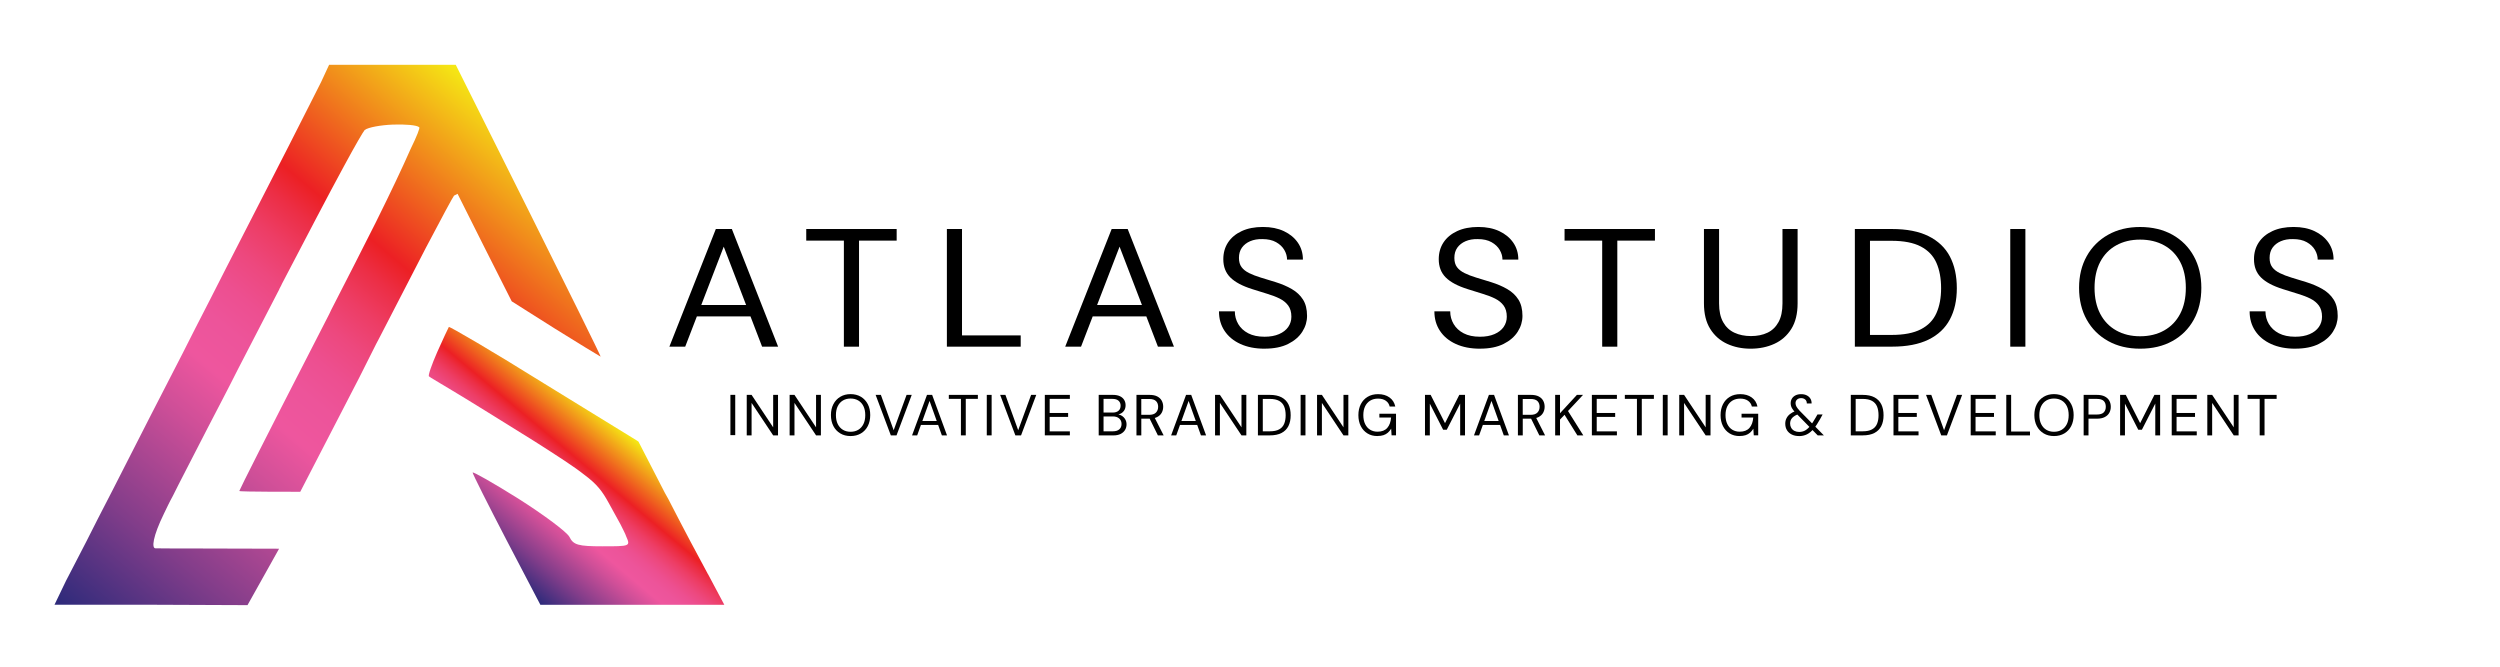 <svg xmlns="http://www.w3.org/2000/svg" xmlns:xlink="http://www.w3.org/1999/xlink" id="Layer_1" viewBox="0 0 917.43 244.67"><defs><style>      .st0 {        fill: url(#linear-gradient1);      }      .st1 {        fill: url(#linear-gradient);      }    </style><linearGradient id="linear-gradient" x1="195.59" y1="47.56" x2="37.18" y2="236.34" gradientUnits="userSpaceOnUse"><stop offset="0" stop-color="#f5ea14"></stop><stop offset=".28" stop-color="#ec2024"></stop><stop offset=".32" stop-color="#ec2e45"></stop><stop offset=".37" stop-color="#ed3d65"></stop><stop offset=".42" stop-color="#ed487e"></stop><stop offset=".47" stop-color="#ed4f90"></stop><stop offset=".52" stop-color="#ed549a"></stop><stop offset=".58" stop-color="#ee569e"></stop><stop offset=".66" stop-color="#cf4f98"></stop><stop offset=".83" stop-color="#823d8a"></stop><stop offset="1" stop-color="#2c2a7a"></stop></linearGradient><linearGradient id="linear-gradient1" x1="227.5" y1="156.36" x2="183.14" y2="209.23" xlink:href="#linear-gradient"></linearGradient></defs><g><path d="M245.64,127.22l17.05-43.18h5.88l16.98,43.18h-5.88l-14.08-36.7-14.14,36.7h-5.82ZM253.44,116.12l1.59-4.19h20.95l1.59,4.19h-24.12Z"></path><path d="M309.68,127.22v-38.92h-13.81v-4.26h33.18v4.26h-13.81v38.92h-5.55Z"></path><path d="M347.48,127.22v-43.18h5.55v39.04h21.54v4.13h-27.1Z"></path><path d="M390.9,127.22l17.05-43.18h5.88l16.98,43.18h-5.88l-14.08-36.7-14.14,36.7h-5.82ZM398.7,116.12l1.59-4.19h20.95l1.59,4.19h-24.12Z"></path><path d="M464.05,127.96c-3.39,0-6.34-.58-8.85-1.73s-4.45-2.75-5.82-4.81c-1.37-2.06-2.05-4.44-2.05-7.16h5.82c0,1.69.42,3.24,1.25,4.66s2.06,2.55,3.67,3.39c1.61.84,3.6,1.26,5.98,1.26,2.07,0,3.84-.32,5.32-.96,1.48-.64,2.6-1.51,3.37-2.62s1.16-2.37,1.16-3.76c0-1.69-.39-3.05-1.16-4.1-.77-1.05-1.82-1.9-3.14-2.56s-2.85-1.24-4.59-1.76-3.56-1.08-5.45-1.7c-3.66-1.15-6.34-2.58-8.06-4.29s-2.58-3.94-2.58-6.69c0-2.34.58-4.4,1.75-6.17,1.17-1.77,2.84-3.15,5.02-4.16,2.18-1.01,4.77-1.51,7.77-1.51s5.52.52,7.7,1.54c2.18,1.03,3.89,2.44,5.12,4.23,1.23,1.79,1.85,3.85,1.85,6.2h-5.82c0-1.19-.33-2.36-.99-3.51-.66-1.15-1.66-2.11-3.01-2.87-1.34-.76-3.03-1.14-5.06-1.14-1.68-.04-3.16.22-4.46.77-1.3.56-2.31,1.35-3.04,2.37-.73,1.03-1.09,2.28-1.09,3.76,0,1.4.32,2.53.96,3.39.64.86,1.56,1.59,2.78,2.19,1.21.6,2.63,1.14,4.26,1.64s3.44,1.05,5.42,1.66c2.25.7,4.24,1.55,5.98,2.56,1.74,1.01,3.11,2.29,4.1,3.85.99,1.56,1.49,3.56,1.49,5.99,0,2.06-.58,4-1.75,5.83s-2.9,3.32-5.19,4.47c-2.29,1.15-5.18,1.73-8.66,1.73Z"></path><path d="M543.09,127.96c-3.39,0-6.34-.58-8.85-1.73-2.51-1.15-4.45-2.75-5.81-4.81-1.37-2.06-2.05-4.44-2.05-7.16h5.81c0,1.69.42,3.24,1.26,4.66s2.06,2.55,3.67,3.39c1.61.84,3.6,1.26,5.98,1.26,2.07,0,3.84-.32,5.32-.96,1.48-.64,2.6-1.51,3.37-2.62s1.16-2.37,1.16-3.76c0-1.69-.39-3.05-1.16-4.1-.77-1.05-1.82-1.9-3.14-2.56s-2.85-1.24-4.59-1.76-3.56-1.08-5.45-1.7c-3.66-1.15-6.35-2.58-8.06-4.29s-2.57-3.94-2.57-6.69c0-2.34.58-4.4,1.75-6.17,1.17-1.77,2.84-3.15,5.02-4.16s4.77-1.51,7.76-1.51,5.52.52,7.7,1.54c2.18,1.03,3.89,2.44,5.12,4.23,1.23,1.79,1.85,3.85,1.85,6.2h-5.82c0-1.19-.33-2.36-.99-3.51-.66-1.15-1.66-2.11-3.01-2.87-1.34-.76-3.03-1.14-5.06-1.14-1.68-.04-3.16.22-4.46.77-1.3.56-2.31,1.35-3.04,2.37-.73,1.03-1.09,2.28-1.09,3.76,0,1.4.32,2.53.96,3.39.64.86,1.56,1.59,2.78,2.19,1.21.6,2.63,1.14,4.26,1.64s3.44,1.05,5.42,1.66c2.25.7,4.24,1.55,5.98,2.56,1.74,1.01,3.11,2.29,4.1,3.85.99,1.56,1.49,3.56,1.49,5.99,0,2.06-.58,4-1.75,5.83s-2.9,3.32-5.19,4.47c-2.29,1.15-5.18,1.73-8.66,1.73Z"></path><path d="M587.96,127.22v-38.92h-13.81v-4.26h33.17v4.26h-13.81v38.92h-5.55Z"></path><path d="M642.42,127.96c-3.17,0-6.05-.6-8.63-1.79-2.58-1.19-4.64-3.01-6.18-5.46-1.54-2.45-2.31-5.58-2.31-9.41v-27.26h5.55v27.32c0,2.8.5,5.08,1.49,6.85.99,1.77,2.37,3.06,4.13,3.88,1.76.82,3.79,1.24,6.08,1.24s4.36-.41,6.08-1.24c1.72-.82,3.06-2.12,4.03-3.88.97-1.77,1.46-4.05,1.46-6.85v-27.32h5.55v27.26c0,3.82-.77,6.96-2.31,9.41-1.54,2.45-3.61,4.27-6.21,5.46-2.6,1.19-5.51,1.79-8.72,1.79Z"></path><path d="M680.68,127.22v-43.18h13.62c5.42,0,9.89.87,13.42,2.62,3.52,1.75,6.13,4.24,7.83,7.46,1.7,3.23,2.55,7.1,2.55,11.63s-.85,8.27-2.55,11.47c-1.7,3.21-4.31,5.67-7.83,7.4-3.53,1.73-8,2.59-13.42,2.59h-13.62ZM686.23,122.91h7.93c4.5,0,8.08-.69,10.74-2.07,2.66-1.38,4.57-3.35,5.71-5.92,1.15-2.57,1.72-5.62,1.72-9.16s-.57-6.72-1.72-9.31c-1.14-2.59-3.05-4.58-5.71-5.98-2.67-1.4-6.25-2.1-10.74-2.1h-7.93v34.54Z"></path><path d="M737.71,127.22v-43.18h5.55v43.18h-5.55Z"></path><path d="M785.36,127.96c-4.45,0-8.36-.93-11.73-2.81-3.37-1.87-5.99-4.48-7.86-7.83-1.87-3.35-2.81-7.25-2.81-11.69s.94-8.27,2.81-11.63c1.87-3.35,4.5-5.97,7.86-7.86,3.37-1.89,7.28-2.84,11.73-2.84s8.49.95,11.86,2.84c3.37,1.89,5.98,4.51,7.83,7.86,1.85,3.35,2.78,7.23,2.78,11.63s-.92,8.34-2.78,11.69c-1.85,3.35-4.46,5.96-7.83,7.83-3.37,1.87-7.33,2.81-11.86,2.81ZM785.36,123.4c3.35,0,6.29-.71,8.82-2.13,2.53-1.42,4.49-3.45,5.88-6.11,1.39-2.65,2.08-5.83,2.08-9.53s-.69-6.88-2.08-9.53c-1.39-2.65-3.35-4.68-5.88-6.07-2.53-1.4-5.47-2.1-8.82-2.1s-6.22.7-8.76,2.1c-2.53,1.4-4.49,3.42-5.88,6.07-1.39,2.65-2.08,5.83-2.08,9.53s.7,6.88,2.08,9.53c1.39,2.65,3.35,4.69,5.88,6.11,2.53,1.42,5.45,2.13,8.76,2.13Z"></path><path d="M842.26,127.96c-3.39,0-6.34-.58-8.85-1.73s-4.45-2.75-5.81-4.81c-1.37-2.06-2.05-4.44-2.05-7.16h5.81c0,1.69.42,3.24,1.26,4.66s2.06,2.55,3.67,3.39c1.61.84,3.6,1.26,5.98,1.26,2.07,0,3.84-.32,5.32-.96,1.48-.64,2.6-1.51,3.37-2.62s1.16-2.37,1.16-3.76c0-1.69-.39-3.05-1.16-4.1-.77-1.05-1.82-1.9-3.14-2.56-1.32-.66-2.85-1.24-4.59-1.76s-3.56-1.08-5.45-1.7c-3.66-1.15-6.35-2.58-8.06-4.29-1.72-1.71-2.57-3.94-2.57-6.69,0-2.34.58-4.4,1.75-6.17,1.17-1.77,2.84-3.15,5.02-4.16s4.77-1.51,7.76-1.51,5.52.52,7.7,1.54c2.18,1.03,3.89,2.44,5.12,4.23,1.23,1.79,1.85,3.85,1.85,6.2h-5.82c0-1.19-.33-2.36-.99-3.51-.66-1.15-1.66-2.11-3.01-2.87-1.34-.76-3.03-1.14-5.06-1.14-1.68-.04-3.16.22-4.46.77-1.3.56-2.31,1.35-3.04,2.37-.73,1.03-1.09,2.28-1.09,3.76,0,1.4.32,2.53.96,3.39.64.86,1.56,1.59,2.78,2.19,1.21.6,2.63,1.14,4.26,1.64s3.44,1.05,5.42,1.66c2.25.7,4.24,1.55,5.98,2.56,1.74,1.01,3.11,2.29,4.1,3.85.99,1.56,1.49,3.56,1.49,5.99,0,2.06-.58,4-1.75,5.83s-2.9,3.32-5.19,4.47c-2.29,1.15-5.18,1.73-8.66,1.73Z"></path></g><g><path d="M268.04,159.68v-14.78h1.77v14.78h-1.77Z"></path><path d="M274.03,159.77v-14.86h1.78l7.92,11.91v-11.91h1.78v14.86h-1.78l-7.92-11.91v11.91h-1.78Z"></path><path d="M289.77,159.77v-14.86h1.78l7.92,11.91v-11.91h1.78v14.86h-1.78l-7.92-11.91v11.91h-1.78Z"></path><path d="M312.13,160.02c-1.43,0-2.69-.32-3.77-.97s-1.93-1.54-2.53-2.7-.9-2.5-.9-4.03.3-2.85.9-4,1.44-2.06,2.53-2.71,2.34-.98,3.77-.98,2.73.33,3.81.98c1.08.65,1.92,1.55,2.52,2.71.6,1.15.89,2.49.89,4s-.3,2.87-.89,4.03c-.59,1.15-1.43,2.05-2.52,2.7-1.08.64-2.35.97-3.81.97ZM312.13,158.45c1.08,0,2.02-.24,2.84-.73.81-.49,1.44-1.19,1.89-2.1.45-.91.67-2.01.67-3.28s-.22-2.37-.67-3.28c-.45-.91-1.08-1.61-1.89-2.09-.81-.48-1.76-.72-2.84-.72s-2,.24-2.81.72c-.81.48-1.44,1.18-1.89,2.09-.45.91-.67,2.01-.67,3.28s.22,2.37.67,3.28c.45.91,1.08,1.61,1.89,2.1.81.49,1.75.73,2.81.73Z"></path><path d="M326.91,159.77l-5.58-14.86h1.93l4.69,12.97,4.74-12.97h1.89l-5.58,14.86h-2.08Z"></path><path d="M334.7,159.77l5.48-14.86h1.89l5.46,14.86h-1.89l-4.52-12.64-4.54,12.64h-1.87ZM337.21,155.94l.51-1.44h6.73l.51,1.44h-7.75Z"></path><path d="M352.63,159.77v-13.4h-4.44v-1.46h10.66v1.46h-4.44v13.4h-1.78Z"></path><path d="M362.12,159.77v-14.86h1.78v14.86h-1.78Z"></path><path d="M372.61,159.77l-5.58-14.86h1.93l4.69,12.97,4.74-12.97h1.89l-5.58,14.86h-2.08Z"></path><path d="M383.42,159.77v-14.86h9.19v1.46h-7.41v5.18h6.77v1.44h-6.77v5.31h7.41v1.46h-9.19Z"></path><path d="M403.19,159.77v-14.86h5.22c1.05,0,1.91.17,2.6.5.69.33,1.2.79,1.54,1.36s.51,1.21.51,1.92c0,.77-.17,1.4-.5,1.91-.33.51-.76.9-1.29,1.17-.53.27-1.09.43-1.69.49l.3-.21c.64.02,1.22.18,1.76.51s.97.76,1.29,1.32c.32.55.48,1.17.48,1.85,0,.75-.18,1.43-.55,2.05-.37.61-.91,1.1-1.62,1.46-.71.36-1.6.54-2.64.54h-5.39ZM404.97,151.4h3.31c.96,0,1.69-.23,2.2-.68s.75-1.07.75-1.85-.25-1.35-.75-1.81-1.26-.68-2.26-.68h-3.25v5.01ZM404.97,158.28h3.42c1.01,0,1.79-.23,2.35-.71.56-.47.84-1.14.84-1.99s-.29-1.5-.86-2.01-1.36-.75-2.37-.75h-3.38v5.46Z"></path><path d="M417.05,159.77v-14.86h4.8c1.16,0,2.11.19,2.85.58.74.39,1.28.91,1.63,1.56s.53,1.39.53,2.21-.18,1.52-.54,2.19-.92,1.2-1.67,1.59-1.71.6-2.89.6h-2.93v6.14h-1.78ZM418.83,152.23h2.89c1.13,0,1.96-.28,2.49-.83.53-.55.8-1.26.8-2.12s-.26-1.58-.78-2.09c-.52-.52-1.36-.78-2.54-.78h-2.87v5.82ZM424.91,159.77l-3.27-6.65h2l3.38,6.65h-2.1Z"></path><path d="M429.77,159.77l5.48-14.86h1.89l5.46,14.86h-1.89l-4.52-12.64-4.54,12.64h-1.87ZM432.28,155.94l.51-1.44h6.73l.51,1.44h-7.75Z"></path><path d="M445.89,159.77v-14.86h1.78l7.92,11.91v-11.91h1.78v14.86h-1.78l-7.92-11.91v11.91h-1.78Z"></path><path d="M461.62,159.77v-14.86h4.37c1.74,0,3.18.3,4.31.9,1.13.6,1.97,1.46,2.52,2.57.55,1.11.82,2.45.82,4s-.27,2.85-.82,3.95c-.54,1.1-1.38,1.95-2.52,2.55-1.13.59-2.57.89-4.31.89h-4.37ZM463.41,158.28h2.55c1.44,0,2.59-.23,3.45-.71.86-.47,1.47-1.15,1.84-2.04.37-.89.55-1.94.55-3.15s-.18-2.32-.55-3.21c-.37-.89-.98-1.58-1.84-2.06-.86-.48-2.01-.72-3.45-.72h-2.55v11.89Z"></path><path d="M477.29,159.77v-14.86h1.78v14.86h-1.78Z"></path><path d="M483.32,159.77v-14.86h1.78l7.92,11.91v-11.91h1.78v14.86h-1.78l-7.92-11.91v11.91h-1.78Z"></path><path d="M505.45,160.02c-1.39,0-2.61-.32-3.65-.97s-1.86-1.54-2.44-2.69c-.58-1.15-.87-2.49-.87-4.01s.29-2.85.88-4.01c.59-1.16,1.42-2.07,2.51-2.72,1.08-.65,2.36-.98,3.83-.98,1.67,0,3.06.4,4.18,1.2,1.12.8,1.83,1.91,2.14,3.35h-2.06c-.2-.89-.67-1.6-1.4-2.12s-1.69-.79-2.87-.79c-1.09,0-2.04.24-2.86.73-.81.49-1.44,1.19-1.88,2.09-.44.91-.66,1.99-.66,3.25s.22,2.35.66,3.26c.44.91,1.05,1.61,1.84,2.09.79.48,1.69.72,2.71.72,1.59,0,2.78-.47,3.59-1.4.81-.94,1.27-2.2,1.38-3.8h-4.29v-1.4h6.11v7.94h-1.63l-.15-2.44c-.35.58-.76,1.07-1.22,1.47-.46.4-1,.71-1.62.91-.62.2-1.37.31-2.23.31Z"></path><path d="M522.93,159.77v-14.86h2.08l5.27,10.38,5.24-10.38h2.1v14.86h-1.78v-11.68l-4.91,9.6h-1.34l-4.88-9.55v11.64h-1.78Z"></path><path d="M540.91,159.77l5.48-14.86h1.89l5.46,14.86h-1.89l-4.52-12.64-4.54,12.64h-1.87ZM543.42,155.94l.51-1.44h6.73l.51,1.44h-7.75Z"></path><path d="M557.03,159.77v-14.86h4.8c1.16,0,2.11.19,2.85.58.74.39,1.28.91,1.63,1.56s.53,1.39.53,2.21-.18,1.52-.54,2.19-.92,1.2-1.67,1.59-1.71.6-2.89.6h-2.93v6.14h-1.78ZM558.81,152.23h2.89c1.13,0,1.96-.28,2.49-.83.53-.55.8-1.26.8-2.12s-.26-1.58-.78-2.09c-.52-.52-1.36-.78-2.54-.78h-2.87v5.82ZM564.89,159.77l-3.27-6.65h2l3.38,6.65h-2.1Z"></path><path d="M570.7,159.77v-14.86h1.78v6.73l6.2-6.73h2.25l-5.52,5.92,5.61,8.94h-2.17l-4.71-7.56-1.66,1.76v5.8h-1.78Z"></path><path d="M584.17,159.77v-14.86h9.19v1.46h-7.41v5.18h6.77v1.44h-6.77v5.31h7.41v1.46h-9.19Z"></path><path d="M600.71,159.77v-13.4h-4.44v-1.46h10.66v1.46h-4.44v13.4h-1.78Z"></path><path d="M610.2,159.77v-14.86h1.78v14.86h-1.78Z"></path><path d="M616.23,159.77v-14.86h1.78l7.92,11.91v-11.91h1.78v14.86h-1.78l-7.92-11.91v11.91h-1.78Z"></path><path d="M638.36,160.02c-1.39,0-2.61-.32-3.65-.97s-1.86-1.54-2.44-2.69c-.58-1.15-.87-2.49-.87-4.01s.29-2.85.88-4.01c.59-1.16,1.42-2.07,2.51-2.72,1.08-.65,2.36-.98,3.83-.98,1.67,0,3.06.4,4.18,1.2,1.12.8,1.83,1.91,2.14,3.35h-2.06c-.2-.89-.67-1.6-1.4-2.12s-1.69-.79-2.87-.79c-1.09,0-2.04.24-2.86.73-.81.49-1.44,1.19-1.88,2.09-.44.91-.66,1.99-.66,3.25s.22,2.35.66,3.26c.44.91,1.05,1.61,1.84,2.09.79.48,1.69.72,2.71.72,1.59,0,2.78-.47,3.59-1.4.81-.94,1.27-2.2,1.38-3.8h-4.29v-1.4h6.11v7.94h-1.63l-.15-2.44c-.35.58-.76,1.07-1.22,1.47-.46.4-1,.71-1.62.91-.62.2-1.37.31-2.23.31Z"></path><path d="M660.17,160.02c-1.01,0-1.89-.19-2.64-.56-.76-.38-1.34-.9-1.76-1.58-.42-.68-.63-1.48-.63-2.4,0-.71.14-1.36.44-1.96.29-.6.73-1.13,1.31-1.59.58-.46,1.29-.83,2.12-1.11l.68-.23.93,1.17-.81.28c-.98.35-1.7.82-2.18,1.38s-.71,1.24-.71,2.02c0,.58.14,1.1.41,1.57.28.47.66.84,1.16,1.1s1.08.4,1.74.4c.82,0,1.55-.18,2.2-.54.64-.36,1.3-.95,1.96-1.77.3-.37.6-.8.91-1.3.31-.5.64-1.05,1-1.65l.66-1.15h1.89l-.93,1.7c-.4.71-.78,1.35-1.16,1.93-.38.58-.75,1.1-1.14,1.55-.81.98-1.65,1.68-2.52,2.11-.87.43-1.85.65-2.94.65ZM667.05,159.77l-8.07-8.24c-.65-.67-1.12-1.26-1.41-1.8s-.44-1.12-.44-1.77.16-1.21.47-1.71c.31-.5.75-.89,1.33-1.18s1.26-.42,2.07-.42,1.45.15,2.03.44c.57.29,1.02.69,1.33,1.19.31.5.46,1.09.45,1.77h-1.76c0-.65-.2-1.14-.61-1.46s-.88-.49-1.43-.49c-.65,0-1.16.17-1.54.52s-.56.79-.56,1.33c0,.45.13.9.38,1.33.26.43.63.91,1.13,1.45l8.9,9.05h-2.25Z"></path><path d="M679.19,159.77v-14.86h4.37c1.74,0,3.18.3,4.31.9,1.13.6,1.97,1.46,2.52,2.57.55,1.11.82,2.45.82,4s-.27,2.85-.82,3.95c-.54,1.1-1.38,1.95-2.52,2.55-1.13.59-2.57.89-4.31.89h-4.37ZM680.98,158.28h2.55c1.44,0,2.59-.23,3.45-.71.86-.47,1.47-1.15,1.84-2.04.37-.89.55-1.94.55-3.15s-.18-2.32-.55-3.21c-.37-.89-.98-1.58-1.84-2.06-.86-.48-2.01-.72-3.45-.72h-2.55v11.89Z"></path><path d="M694.86,159.77v-14.86h9.19v1.46h-7.41v5.18h6.77v1.44h-6.77v5.31h7.41v1.46h-9.19Z"></path><path d="M712.38,159.77l-5.58-14.86h1.93l4.69,12.97,4.74-12.97h1.89l-5.58,14.86h-2.08Z"></path><path d="M723.19,159.77v-14.86h9.19v1.46h-7.41v5.18h6.77v1.44h-6.77v5.31h7.41v1.46h-9.19Z"></path><path d="M736.25,159.77v-14.86h1.78v13.44h6.92v1.42h-8.71Z"></path><path d="M753.75,160.02c-1.43,0-2.69-.32-3.77-.97s-1.93-1.54-2.53-2.7-.9-2.5-.9-4.03.3-2.85.9-4,1.44-2.06,2.53-2.71,2.34-.98,3.77-.98,2.73.33,3.81.98c1.08.65,1.92,1.55,2.52,2.71.6,1.15.89,2.49.89,4s-.3,2.87-.89,4.03c-.59,1.15-1.43,2.05-2.52,2.7-1.08.64-2.35.97-3.81.97ZM753.75,158.45c1.08,0,2.02-.24,2.84-.73.81-.49,1.44-1.19,1.89-2.1.45-.91.67-2.01.67-3.28s-.22-2.37-.67-3.28c-.45-.91-1.08-1.61-1.89-2.09-.81-.48-1.76-.72-2.84-.72s-2,.24-2.81.72c-.81.48-1.44,1.18-1.89,2.09-.45.91-.67,2.01-.67,3.28s.22,2.37.67,3.28c.45.91,1.08,1.61,1.89,2.1.81.49,1.75.73,2.81.73Z"></path><path d="M764.64,159.77v-14.86h4.86c1.16,0,2.12.19,2.88.58.76.39,1.32.91,1.68,1.56s.54,1.39.54,2.23-.18,1.54-.54,2.2c-.36.66-.92,1.18-1.67,1.57-.75.39-1.71.59-2.89.59h-3.08v6.14h-1.78ZM766.42,152.12h3.04c1.19,0,2.04-.26,2.55-.78.51-.52.76-1.21.76-2.07,0-.92-.26-1.63-.76-2.13-.51-.5-1.36-.76-2.55-.76h-3.04v5.73Z"></path><path d="M778.02,159.77v-14.86h2.08l5.27,10.38,5.24-10.38h2.1v14.86h-1.78v-11.68l-4.91,9.6h-1.34l-4.88-9.55v11.64h-1.78Z"></path><path d="M796.96,159.77v-14.86h9.19v1.46h-7.41v5.18h6.77v1.44h-6.77v5.31h7.41v1.46h-9.19Z"></path><path d="M810.02,159.77v-14.86h1.78l7.92,11.91v-11.91h1.78v14.86h-1.78l-7.92-11.91v11.91h-1.78Z"></path><path d="M829.24,159.77v-13.4h-4.44v-1.46h10.66v1.46h-4.44v13.4h-1.78Z"></path></g><g><path class="st1" d="M167.93,71.15l9.85,19.63,10.01,19.8,15.66,9.9c8.72,5.44,16.31,10.06,16.95,10.39.65.33-53.14-107.08-53.14-107.08h-46.49l-2.91,6.27c-.81,1.48-5.17,10.39-11.95,23.59-6.14,11.88-14.05,27.55-22.93,44.71-3.55,7.09-7.43,14.52-11.3,22.11-1.61,3.13-3.07,6.1-4.68,9.24-4.04,7.92-8.07,15.67-11.79,22.93-5.17,10.06-9.85,19.3-14.05,27.55-3.71,7.09-6.94,13.53-9.53,18.64-4.04,7.75-6.62,12.87-7.43,14.35l-4.2,8.74h34.39l36.44.15,11.59-20.71-33.2-.09s-10.98.02-12.16-.05c-1.45,0-1.06-4.21,3.14-12.79.97-1.98,1.94-4.12,3.23-6.43,2.26-4.62,6.94-13.53,12.76-24.91,3.39-6.6,7.27-13.86,11.14-21.61,4.84-9.4,10.01-19.3,15.02-29.04.32-.82.81-1.48,1.13-2.31,8.88-16.99,16.95-32.5,22.61-42.9,4.36-8.08,7.27-13.03,7.75-13.53,1.29-.99,5.97-1.81,10.33-1.98,4.52-.16,8.88.17,9.69.99.32.16-.81,3.13-3.23,8.08-2.75,6.27-7.1,15.51-12.76,26.89-4.68,9.4-10.33,20.29-16.31,32.01-.48.99-.81,1.81-1.29,2.64-2.42,4.62-4.68,9.24-6.94,13.53-14.69,28.54-25.51,49.99-25.51,50.32s22.37.29,22.37.29l21.55-41.7,6.3-12.54s.81-1.48,1.13-2.14c6.46-12.54,12.43-24.09,17.12-33.16,5.97-11.38,10.01-18.81,10.33-19.14l1.29-.66Z"></path><path class="st0" d="M259.81,210.73c-3.07-5.61-9.37-17.49-14.53-27.55-.48-.82-.81-1.48-1.29-2.31l-9.69-18.81-.48-.33-34.07-20.95c-19.05-11.88-34.88-21.12-35.04-20.79-.16.17-2.1,4.45-4.2,9.07-2.1,4.78-3.55,8.91-3.07,9.07.32.33,4.04,2.47,8.4,5.11,4.2,2.47,17.76,10.89,30.2,18.64,9.04,5.77,14.69,9.4,18.41,12.37,4.68,3.46,6.62,6.1,8.88,10.23,1.45,2.64,3.07,5.61,4.36,7.92.97,1.98,1.78,3.46,2.1,4.45,1.61,3.63,1.45,3.63-8.72,3.63-8.88,0-10.66-.49-12.11-3.46-.97-1.81-9.37-8.08-18.73-14.02-9.2-5.77-16.79-10.06-16.79-9.57s5.65,11.71,12.43,24.75l12.43,23.76h67.5l-5.97-11.22Z"></path></g></svg>